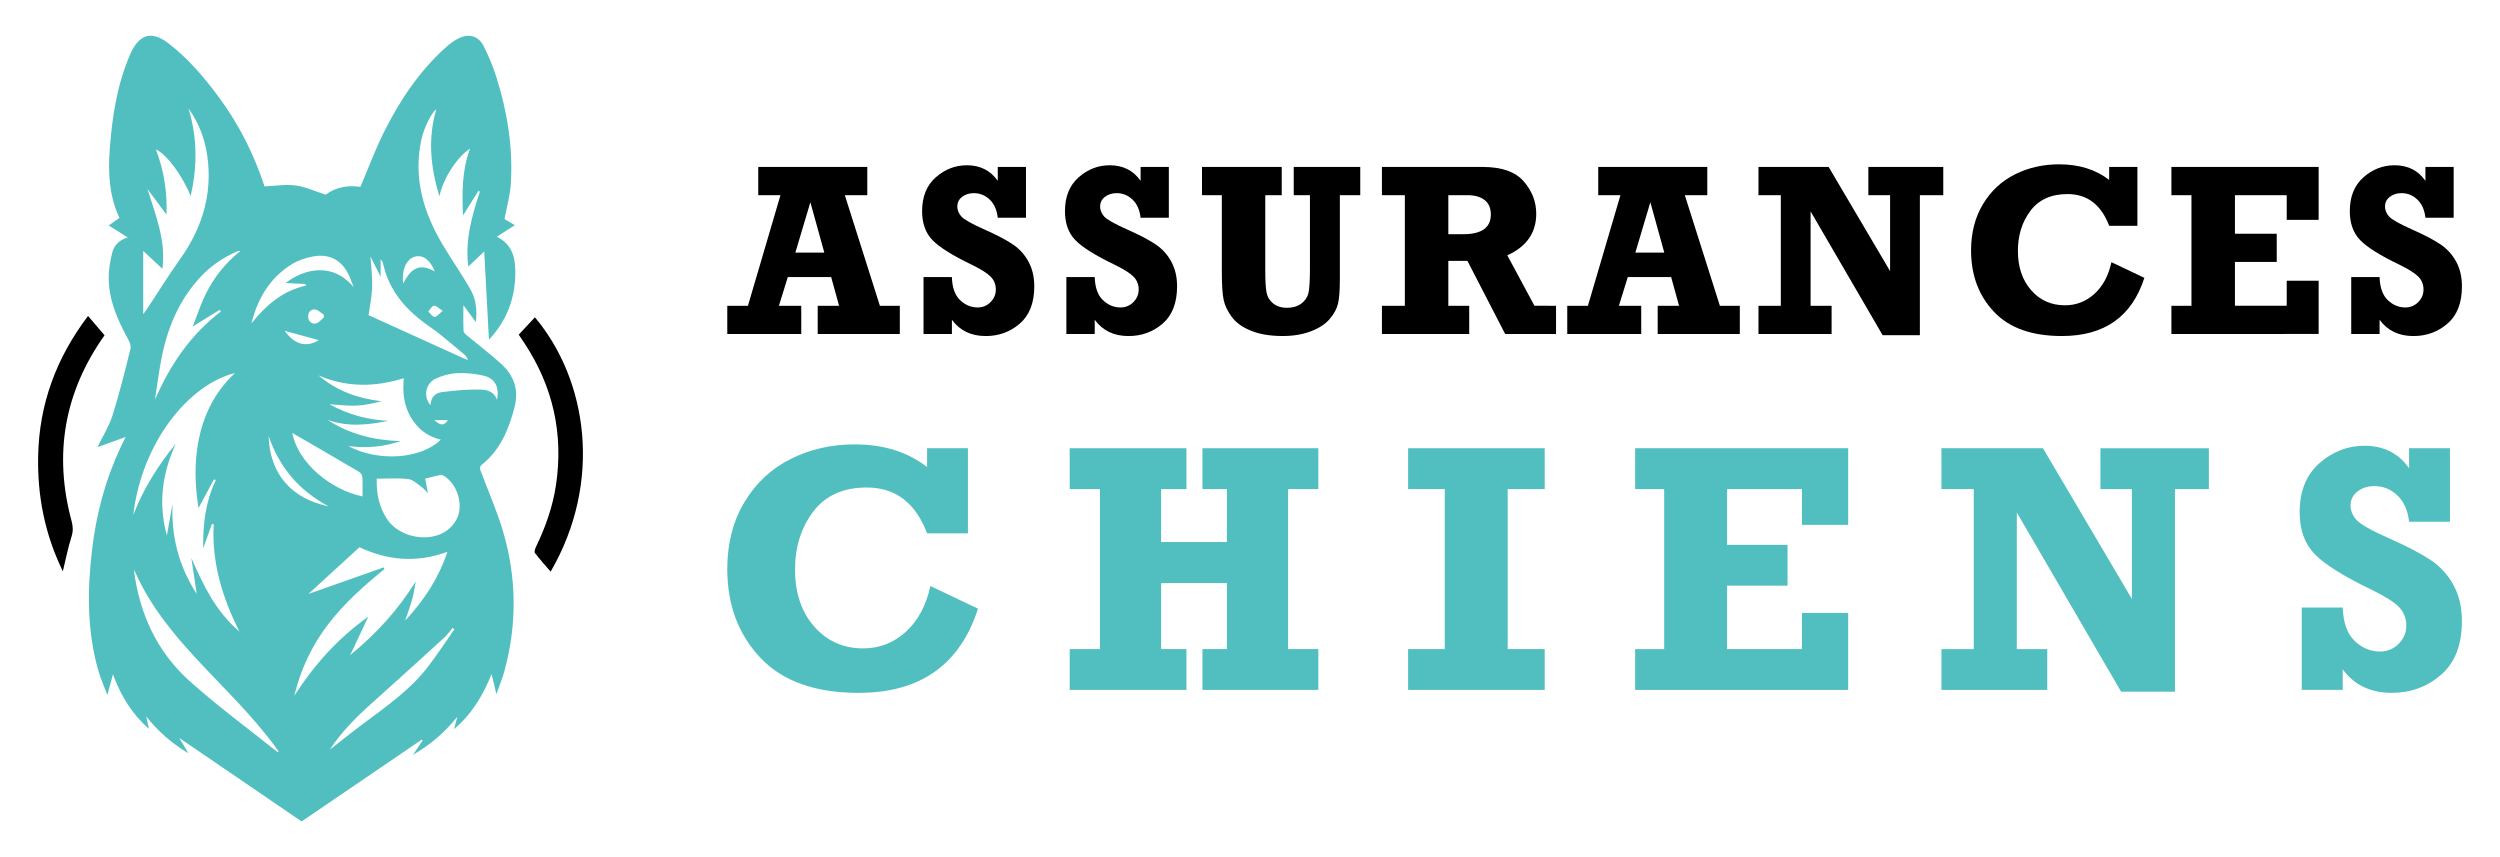 <?xml version="1.0" encoding="utf-8"?>
<!-- Generator: Adobe Illustrator 16.0.0, SVG Export Plug-In . SVG Version: 6.00 Build 0)  -->
<!DOCTYPE svg PUBLIC "-//W3C//DTD SVG 1.1//EN" "http://www.w3.org/Graphics/SVG/1.1/DTD/svg11.dtd">
<svg version="1.1" id="Calque_1" xmlns="http://www.w3.org/2000/svg" xmlns:xlink="http://www.w3.org/1999/xlink" x="0px" y="0px"
	 width="175px" height="60px" viewBox="0 0 175 60" enable-background="new 0 0 175 60" xml:space="preserve">
<g>
	<g>
		<g>
			<path d="M62.988,21.404v1.974h-5.749v-1.974h1.497l-0.555-2.009h-3.035l-0.621,2.009h1.563v1.974h-5.178v-1.974h1.446
				l2.277-7.742h-1.555v-1.976h7.632v1.976h-1.572l2.455,7.742H62.988z M57.701,17.681l-0.975-3.523l-1.051,3.523H57.701z"/>
			<path d="M64.647,23.378v-3.982h1.985c0.021,0.727,0.212,1.265,0.571,1.609c0.358,0.343,0.768,0.517,1.228,0.517
				c0.358,0,0.662-0.125,0.908-0.375c0.246-0.248,0.369-0.541,0.369-0.878c0-0.359-0.12-0.659-0.361-0.903
				c-0.24-0.245-0.682-0.521-1.32-0.834c-1.354-0.651-2.272-1.225-2.755-1.726c-0.482-0.499-0.725-1.173-0.725-2.021
				c0-1.022,0.319-1.813,0.958-2.374c0.64-0.563,1.366-0.843,2.178-0.843c0.929,0,1.649,0.363,2.16,1.09v-0.972h1.976v3.555h-1.976
				c-0.062-0.549-0.25-0.975-0.567-1.273c-0.316-0.298-0.686-0.448-1.104-0.448c-0.325,0-0.6,0.086-0.825,0.261
				c-0.224,0.173-0.335,0.4-0.335,0.681c0,0.24,0.092,0.469,0.276,0.685c0.186,0.215,0.727,0.521,1.625,0.918
				c0.864,0.385,1.526,0.73,1.988,1.044c0.462,0.31,0.827,0.715,1.096,1.21c0.268,0.498,0.403,1.072,0.403,1.722
				c0,1.156-0.337,2.025-1.01,2.608c-0.672,0.582-1.467,0.874-2.386,0.874c-1.027,0-1.816-0.378-2.37-1.139v0.995H64.647z"/>
			<path d="M74.646,23.378v-3.982h1.984c0.022,0.727,0.213,1.265,0.572,1.609c0.358,0.343,0.767,0.517,1.228,0.517
				c0.358,0,0.661-0.125,0.908-0.375c0.246-0.248,0.37-0.541,0.37-0.878c0-0.359-0.121-0.659-0.362-0.903
				c-0.241-0.245-0.681-0.521-1.321-0.834c-1.353-0.651-2.271-1.225-2.753-1.726c-0.484-0.499-0.725-1.173-0.725-2.021
				c0-1.022,0.319-1.813,0.958-2.374c0.639-0.563,1.365-0.843,2.177-0.843c0.931,0,1.65,0.363,2.16,1.09v-0.972h1.976v3.555H79.84
				c-0.061-0.549-0.251-0.975-0.567-1.273c-0.316-0.298-0.686-0.448-1.105-0.448c-0.325,0-0.6,0.086-0.824,0.261
				c-0.225,0.173-0.336,0.4-0.336,0.681c0,0.24,0.092,0.469,0.277,0.685c0.185,0.215,0.726,0.521,1.624,0.918
				c0.864,0.385,1.527,0.73,1.989,1.044c0.462,0.31,0.827,0.715,1.095,1.21c0.27,0.498,0.403,1.072,0.403,1.722
				c0,1.156-0.336,2.025-1.008,2.608c-0.673,0.582-1.469,0.874-2.388,0.874c-1.025,0-1.815-0.378-2.37-1.139v0.995H74.646z"/>
			<path d="M84.14,13.662v-1.976h5.581v1.976h-1.152v5.288c0,0.704,0.03,1.213,0.089,1.523c0.058,0.313,0.214,0.569,0.466,0.769
				c0.252,0.204,0.571,0.304,0.958,0.304c0.398,0,0.728-0.094,0.992-0.284c0.263-0.192,0.433-0.429,0.509-0.716
				c0.075-0.286,0.113-0.867,0.113-1.749v-5.135h-1.135v-1.976h4.657v1.976H93.79v5.85c0,0.796-0.042,1.374-0.127,1.735
				c-0.084,0.362-0.277,0.72-0.579,1.076c-0.303,0.357-0.741,0.646-1.317,0.867c-0.574,0.22-1.233,0.331-1.979,0.331
				c-0.862,0-1.599-0.12-2.207-0.365c-0.607-0.245-1.06-0.568-1.357-0.972c-0.297-0.403-0.488-0.803-0.571-1.201
				c-0.085-0.397-0.126-1.077-0.126-2.033v-5.288H84.14z"/>
			<path d="M108.923,21.404v1.974h-3.562l-2.641-5.117h-1.337v3.144h1.462v1.974h-6.11v-1.974h1.605v-7.742h-1.605v-1.976h7.052
				c1.329,0,2.286,0.336,2.87,1.005c0.586,0.671,0.88,1.429,0.88,2.272c0,1.328-0.676,2.3-2.026,2.909l1.9,3.531H108.923z
				 M101.383,16.394h1.042c1.289,0,1.933-0.459,1.933-1.378c0-0.454-0.147-0.793-0.441-1.018c-0.294-0.224-0.699-0.336-1.215-0.336
				h-1.319V16.394z"/>
			<path d="M121.788,21.404v1.974h-5.75v-1.974h1.496l-0.554-2.009h-3.035l-0.622,2.009h1.563v1.974h-5.178v-1.974h1.446
				l2.278-7.742h-1.555v-1.976h7.633v1.976h-1.573l2.455,7.742H121.788z M116.5,17.681l-0.975-3.523l-1.05,3.523H116.5z"/>
			<path d="M123.093,23.378v-1.974h1.564v-7.742h-1.564v-1.976h4.912l4.301,7.291v-5.315h-1.521v-1.976h5.244v1.976h-1.638v9.802
				h-2.606l-5.043-8.667v6.607h1.47v1.974H123.093z"/>
			<path d="M147.642,11.687h1.976v4.119h-1.976c-0.562-1.479-1.533-2.221-2.917-2.221c-1.144,0-2.007,0.391-2.593,1.171
				c-0.586,0.777-0.879,1.711-0.879,2.798c0,1.138,0.311,2.059,0.929,2.762c0.619,0.704,1.408,1.055,2.367,1.055
				c0.785,0,1.471-0.267,2.059-0.799c0.589-0.532,0.986-1.272,1.193-2.219l2.305,1.096c-0.874,2.718-2.8,4.073-5.775,4.073
				c-2.103,0-3.687-0.565-4.754-1.697c-1.068-1.132-1.602-2.564-1.602-4.296c0-1.232,0.276-2.311,0.833-3.236
				c0.555-0.925,1.302-1.62,2.24-2.088c0.938-0.469,1.968-0.703,3.088-0.703c1.396,0,2.564,0.363,3.506,1.093V11.687z"/>
			<path d="M151.999,23.378v-1.974h1.403v-7.742h-1.403v-1.976h10.306v3.706h-2.235v-1.73h-3.624v2.698h2.925v1.977h-2.925v3.067
				h3.624v-1.75h2.235v3.724H151.999z"/>
			<path d="M164.586,23.378v-3.982h1.985c0.021,0.727,0.214,1.265,0.569,1.609c0.357,0.343,0.771,0.517,1.228,0.517
				c0.36,0,0.661-0.125,0.909-0.375c0.246-0.248,0.368-0.541,0.368-0.878c0-0.359-0.119-0.659-0.36-0.903
				c-0.241-0.245-0.681-0.521-1.321-0.834c-1.353-0.651-2.272-1.225-2.752-1.726c-0.484-0.499-0.726-1.173-0.726-2.021
				c0-1.022,0.319-1.813,0.957-2.374c0.64-0.563,1.365-0.843,2.177-0.843c0.93,0,1.649,0.363,2.159,1.09v-0.972h1.977v3.555h-1.977
				c-0.06-0.549-0.248-0.975-0.566-1.273c-0.315-0.298-0.684-0.448-1.105-0.448c-0.325,0-0.6,0.086-0.823,0.261
				c-0.225,0.173-0.335,0.4-0.335,0.681c0,0.24,0.092,0.469,0.278,0.685c0.184,0.215,0.726,0.521,1.623,0.918
				c0.861,0.385,1.525,0.73,1.987,1.044c0.462,0.31,0.825,0.715,1.097,1.21c0.268,0.498,0.4,1.072,0.4,1.722
				c0,1.156-0.334,2.025-1.007,2.608c-0.671,0.582-1.469,0.874-2.388,0.874c-1.024,0-1.814-0.378-2.369-1.139v0.995H164.586z"/>
		</g>
		<g>
			<path fill="#51BFC0" d="M64.897,31.376h2.858v5.959h-2.858c-0.811-2.141-2.218-3.21-4.221-3.21c-1.654,0-2.904,0.563-3.752,1.689
				c-0.848,1.128-1.271,2.479-1.271,4.051c0,1.646,0.448,2.979,1.344,3.995c0.896,1.019,2.038,1.527,3.424,1.527
				c1.136,0,2.128-0.384,2.981-1.155c0.85-0.771,1.427-1.842,1.726-3.212l3.333,1.588c-1.265,3.929-4.05,5.893-8.356,5.893
				c-3.042,0-5.334-0.818-6.878-2.457c-1.546-1.637-2.318-3.709-2.318-6.215c0-1.785,0.402-3.344,1.204-4.682
				c0.803-1.338,1.883-2.346,3.242-3.024c1.358-0.676,2.848-1.017,4.47-1.017c2.019,0,3.709,0.529,5.072,1.585V31.376z"/>
			<path fill="#51BFC0" d="M74.878,48.295v-2.858h2.117V34.235h-2.117v-2.859h8.174v2.859h-1.776v3.707h4.61v-3.707h-1.715v-2.859
				h8.113v2.859h-2.116v11.201h2.116v2.858h-8.113v-2.858h1.715v-4.622h-4.61v4.622h1.776v2.858H74.878z"/>
			<path fill="#51BFC0" d="M98.568,48.295v-2.858h2.566V34.235h-2.566v-2.859h9.561v2.859h-2.591v11.201h2.591v2.858H98.568z"/>
			<path fill="#51BFC0" d="M114.46,48.295v-2.858h2.032V34.235h-2.032v-2.859h14.912v5.363h-3.235v-2.504h-5.242v3.904h4.233v2.857
				h-4.233v4.439h5.242v-2.53h3.235v5.389H114.46z"/>
			<path fill="#51BFC0" d="M135.9,48.295v-2.858h2.262V34.235H135.9v-2.859h7.106l6.226,10.549v-7.689h-2.202v-2.859h7.591v2.859
				h-2.373v14.182h-3.771l-7.299-12.541v9.561h2.129v2.858H135.9z"/>
			<path fill="#51BFC0" d="M161.123,48.295v-5.766h2.869c0.032,1.055,0.31,1.831,0.828,2.33c0.519,0.497,1.112,0.748,1.773,0.748
				c0.521,0,0.959-0.182,1.314-0.542c0.358-0.361,0.534-0.784,0.534-1.271c0-0.52-0.171-0.954-0.519-1.309
				c-0.352-0.352-0.987-0.753-1.914-1.205c-1.955-0.941-3.286-1.774-3.984-2.497c-0.7-0.724-1.048-1.697-1.048-2.925
				c0-1.478,0.461-2.624,1.385-3.436c0.925-0.813,1.976-1.218,3.15-1.218c1.347,0,2.388,0.524,3.126,1.574v-1.404h2.86v5.146h-2.86
				c-0.089-0.794-0.362-1.409-0.821-1.843c-0.458-0.434-0.99-0.65-1.599-0.65c-0.47,0-0.867,0.124-1.191,0.375
				c-0.324,0.252-0.487,0.581-0.487,0.986c0,0.349,0.134,0.68,0.401,0.991c0.269,0.313,1.051,0.756,2.351,1.328
				c1.248,0.557,2.209,1.06,2.876,1.51c0.668,0.449,1.198,1.035,1.587,1.753c0.388,0.719,0.58,1.549,0.58,2.49
				c0,1.672-0.485,2.93-1.457,3.773c-0.974,0.845-2.125,1.266-3.456,1.266c-1.483,0-2.627-0.548-3.43-1.646v1.44H161.123z"/>
		</g>
	</g>
	<g>
		<path fill="#51BFC0" d="M8.94,16.623c-0.489-0.311-0.884-0.56-1.331-0.845c0.24-0.166,0.478-0.333,0.753-0.524
			C7.642,13.735,7.56,12.1,7.682,10.446c0.17-2.297,0.518-4.56,1.452-6.69c0.013-0.03,0.023-0.061,0.037-0.088
			c0.631-1.303,1.465-1.516,2.615-0.639c1.356,1.038,2.455,2.325,3.471,3.688c1.451,1.941,2.525,4.083,3.261,6.328
			c0.749-0.03,1.478-0.155,2.178-0.062c0.688,0.093,1.346,0.401,2.103,0.646c0.665-0.51,1.542-0.687,2.428-0.548
			c0.553-1.301,1.028-2.578,1.63-3.793c1.111-2.237,2.487-4.301,4.363-5.987c0.268-0.241,0.569-0.463,0.892-0.621
			c0.714-0.351,1.378-0.17,1.737,0.535c0.363,0.713,0.672,1.465,0.913,2.229c0.757,2.417,1.158,4.896,0.995,7.434
			c-0.052,0.807-0.283,1.605-0.44,2.454c0.18,0.107,0.448,0.269,0.722,0.433c-0.417,0.266-0.808,0.515-1.259,0.803
			c1.17,0.583,1.313,1.611,1.291,2.675c-0.035,1.753-0.658,3.278-1.844,4.532c-0.108-2.029-0.216-4.056-0.331-6.172
			c-0.416,0.396-0.75,0.715-1.112,1.055c-0.242-1.843,0.252-3.549,0.809-5.246c-0.036-0.014-0.07-0.031-0.105-0.049
			c-0.347,0.555-0.694,1.109-1.077,1.719c-0.072-1.607-0.074-3.161,0.492-4.678c-0.899,0.581-1.873,2.065-2.143,3.334
			c-0.639-2.086-0.813-4.07-0.216-6.102c-0.37,0.296-0.872,1.344-1.041,2.109c-0.591,2.699,0.138,5.135,1.514,7.43
			c0.617,1.031,1.305,2.019,1.904,3.059c0.401,0.696,0.492,1.482,0.387,2.31c-0.304-0.415-0.587-0.798-0.87-1.185
			c0,0.633-0.016,1.224,0.014,1.812c0.005,0.122,0.167,0.251,0.28,0.347c0.778,0.648,1.589,1.259,2.338,1.938
			c0.911,0.827,1.271,1.838,0.941,3.084c-0.406,1.531-0.991,2.945-2.259,3.97c-0.26,0.211-0.131,0.371-0.057,0.571
			c0.514,1.376,1.109,2.728,1.523,4.131c0.961,3.26,0.983,6.55,0.072,9.833c-0.136,0.484-0.332,0.951-0.542,1.542
			c-0.118-0.49-0.209-0.874-0.336-1.401c-0.628,1.539-1.396,2.819-2.632,3.854c0.09-0.332,0.162-0.599,0.234-0.866
			c-0.853,1.051-1.832,1.93-3.104,2.662c0.27-0.403,0.473-0.703,0.675-1.004c-0.023-0.018-0.045-0.036-0.067-0.055
			c-2.817,1.919-5.635,3.839-8.405,5.723c-2.778-1.897-5.62-3.836-8.563-5.845c0.229,0.384,0.401,0.674,0.641,1.077
			c-1.205-0.724-2.139-1.56-2.953-2.581c0.056,0.255,0.113,0.51,0.192,0.872c-1.199-1.058-1.953-2.285-2.521-3.822
			c-0.142,0.517-0.248,0.91-0.395,1.447c-0.237-0.635-0.472-1.158-0.628-1.704c-0.792-2.757-0.776-5.565-0.451-8.383
			c0.289-2.499,0.914-4.91,1.985-7.196c0.061-0.129,0.12-0.259,0.182-0.387c0.062-0.123,0.125-0.245,0.198-0.39
			c-0.672,0.241-1.312,0.471-1.978,0.71c0.372-0.765,0.816-1.462,1.057-2.224c0.483-1.536,0.871-3.103,1.257-4.668
			c0.055-0.218-0.085-0.518-0.208-0.741c-0.715-1.303-1.3-2.653-1.317-4.164c-0.008-0.591,0.093-1.196,0.234-1.772
			C7.967,17.229,8.279,16.815,8.94,16.623z M13.897,35.561c-0.471-2.81-0.35-6.76,2.551-9.447c-3.208,0.785-6.52,4.825-7.12,9.937
			c0.691-1.792,1.685-3.399,2.973-4.99c-0.962,2.13-1.228,4.192-0.619,6.432c0.143-0.809,0.269-1.522,0.395-2.236
			c-0.098,2.279,0.428,4.359,1.693,6.314c-0.132-0.88-0.254-1.695-0.376-2.511c0.833,1.881,1.68,3.716,3.366,5.151
			c-1.222-2.428-1.947-4.871-1.801-7.524c-0.043,0-0.086,0.003-0.128,0.003c-0.188,0.521-0.375,1.042-0.608,1.69
			c-0.023-1.738,0.175-3.299,0.886-4.773c-0.044-0.018-0.088-0.032-0.132-0.051C14.615,34.229,14.251,34.902,13.897,35.561z
			 M25.779,43.169c-0.459,0.977-0.861,1.831-1.264,2.687c1.813-1.483,3.361-3.171,4.583-5.156c-0.066,0.461-0.15,0.91-0.271,1.347
			c-0.123,0.436-0.285,0.858-0.466,1.395c1.351-1.451,2.347-2.979,2.96-4.823c-2.179,0.822-4.24,0.587-6.161-0.313
			c-1.262,1.156-2.483,2.274-3.57,3.27c1.635-0.576,3.452-1.218,5.271-1.859c0.017,0.039,0.034,0.076,0.051,0.115
			c-1.434,1.172-2.816,2.393-3.947,3.875c-1.144,1.5-1.923,3.164-2.365,4.996C21.971,46.579,23.604,44.715,25.779,43.169z
			 M13.198,7.6c0.608,2.005,0.631,4.021,0.145,6.129c-0.536-1.403-1.696-2.948-2.431-3.272c0.56,1.469,0.809,2.989,0.739,4.56
			c-0.446-0.6-0.887-1.194-1.329-1.788c0.559,1.818,1.305,3.569,1.047,5.587c-0.49-0.456-0.923-0.86-1.344-1.251
			c0,1.446,0,2.866,0,4.422c0.134-0.175,0.174-0.222,0.208-0.271c0.792-1.2,1.552-2.425,2.385-3.596
			c1.426-2.009,2.167-4.2,1.954-6.68C14.452,10.044,14.037,8.753,13.198,7.6z M22.925,29.39c1.557,1.02,3.281,1.434,5.118,1.488
			c-1.16,0.388-2.35,0.521-3.663,0.346c2.13,1.131,5.099,0.906,6.48-0.447c-0.953-0.218-1.641-0.773-2.121-1.604
			c-0.476-0.827-0.566-1.728-0.475-2.699c-2.034,0.637-4.012,0.649-5.963-0.193c1.27,1.087,2.758,1.614,4.41,1.806
			c-0.588,0.151-1.173,0.281-1.762,0.307c-0.585,0.026-1.176-0.054-1.89-0.096c1.358,0.746,2.703,1.092,4.133,1.159
			C25.763,29.752,24.343,29.901,22.925,29.39z M26.372,33.509c-0.035,1.022,0.161,1.983,0.73,2.838
			c0.863,1.298,3.003,1.682,4.225,0.758c0.267-0.201,0.504-0.49,0.652-0.789c0.492-0.988,0.022-2.46-0.926-3.017
			c-0.062-0.036-0.15-0.068-0.215-0.055c-0.349,0.075-0.696,0.165-1.074,0.259c0.064,0.344,0.124,0.664,0.191,1.022
			c-0.175-0.174-0.302-0.343-0.465-0.456c-0.292-0.204-0.591-0.5-0.913-0.536C27.863,33.452,27.133,33.509,26.372,33.509z
			 M19.442,52.658c0.021-0.021,0.041-0.038,0.062-0.058c-0.06-0.083-0.119-0.167-0.18-0.25c-1.634-2.252-3.65-4.161-5.534-6.19
			c-1.653-1.779-3.186-3.647-4.216-5.877c-0.045-0.099-0.099-0.194-0.206-0.407c0.404,3.153,1.652,5.776,3.905,7.799
			C15.236,49.439,17.378,51.005,19.442,52.658z M13.494,22.854c0.292-0.745,0.532-1.499,0.875-2.206
			c0.584-1.204,1.405-2.239,2.468-3.086c-0.108-0.008-0.195,0.013-0.275,0.049c-0.902,0.408-1.718,0.938-2.411,1.655
			c-1.644,1.704-2.483,3.791-2.896,6.079c-0.157,0.872-0.273,1.754-0.407,2.632c1.057-2.432,2.492-4.554,4.621-6.176
			c-0.035-0.036-0.07-0.069-0.105-0.104C14.764,22.069,14.164,22.44,13.494,22.854z M25.799,22.061
			c2.311,1.05,4.631,2.103,6.949,3.155c-0.043-0.171-0.116-0.295-0.221-0.38c-0.806-0.66-1.581-1.368-2.436-1.959
			c-1.619-1.117-2.86-2.479-3.283-4.464c-0.013-0.062-0.068-0.115-0.163-0.273c0,0.462,0,0.806,0,1.235
			c-0.25-0.5-0.461-0.921-0.713-1.425c0.05,0.792,0.145,1.469,0.12,2.142C26.029,20.765,25.885,21.435,25.799,22.061z
			 M24.756,20.107c-0.094-0.245-0.18-0.493-0.283-0.733c-0.478-1.115-1.349-1.635-2.536-1.426c-0.52,0.093-1.057,0.269-1.5,0.543
			c-1.547,0.95-2.4,2.408-2.837,4.146c1.011-1.257,2.174-2.288,3.816-2.642c-0.009-0.039-0.017-0.079-0.025-0.115
			c-0.473-0.022-0.945-0.046-1.403-0.067C21.332,18.777,23.322,18.358,24.756,20.107z M20.458,30.304
			c0.415,2.159,2.77,4.006,4.917,4.446c0-0.453,0.017-0.912-0.011-1.367c-0.007-0.125-0.118-0.289-0.229-0.354
			C23.55,32.094,21.955,31.173,20.458,30.304z M23.083,52.479c0.81-0.63,1.609-1.272,2.431-1.885
			c1.571-1.171,3.182-2.302,4.401-3.866c0.67-0.86,1.263-1.782,1.891-2.677c-0.042-0.031-0.085-0.063-0.126-0.094
			c-0.19,0.225-0.357,0.472-0.572,0.666c-1.703,1.555-3.406,3.107-5.126,4.641C24.898,50.231,23.886,51.258,23.083,52.479z
			 M30.14,28.358c0.004-0.558,0.35-0.857,0.814-0.914c0.886-0.11,1.785-0.192,2.677-0.175c0.446,0.009,0.966,0.131,1.158,0.725
			c0.182-0.908-0.14-1.52-0.965-1.703c-0.596-0.133-1.225-0.2-1.833-0.169c-0.506,0.025-1.037,0.169-1.498,0.384
			C29.775,26.842,29.614,27.794,30.14,28.358z M18.801,30.514c0.081,2.665,1.6,4.392,4.205,4.934
			C20.908,34.328,19.545,32.682,18.801,30.514z M30.435,19.002c-0.313-0.806-0.834-1.184-1.374-1.04
			c-0.621,0.167-0.953,0.909-0.841,1.885C28.823,18.686,29.418,18.442,30.435,19.002z M22.318,23.811
			c-0.798-0.22-1.633-0.446-2.388-0.652C20.596,24.113,21.434,24.349,22.318,23.811z M22.667,22.235
			c-0.003-0.07-0.005-0.144-0.009-0.216c-0.202-0.126-0.397-0.333-0.61-0.356c-0.298-0.032-0.489,0.201-0.476,0.515
			c0.014,0.32,0.243,0.519,0.526,0.466C22.306,22.606,22.478,22.38,22.667,22.235z M30.989,21.762
			c-0.28-0.181-0.459-0.387-0.603-0.364c-0.154,0.023-0.274,0.264-0.409,0.407c0.147,0.136,0.287,0.365,0.443,0.378
			C30.563,22.193,30.726,21.972,30.989,21.762z M30.401,29.41c0.458,0.403,0.688,0.396,0.951,0
			C31.048,29.41,30.756,29.41,30.401,29.41z"/>
	</g>
</g>
<path d="M36.31,23.427c0.386-0.413,0.759-0.814,1.133-1.216c3.694,4.393,4.75,11.523,1.101,17.804
	c-0.38-0.443-0.757-0.858-1.096-1.302c-0.062-0.079,0.005-0.294,0.066-0.421c0.668-1.389,1.182-2.827,1.408-4.36
	c0.526-3.567-0.209-6.854-2.183-9.865C36.602,23.856,36.46,23.65,36.31,23.427z"/>
<path d="M6.163,22.118c0.423,0.494,0.792,0.924,1.155,1.35c-2.82,3.979-3.571,8.314-2.309,13c0.102,0.377,0.122,0.704-0.002,1.093
	c-0.247,0.776-0.402,1.583-0.608,2.429c-1.249-2.557-1.787-5.245-1.729-8.063C2.742,28.294,3.933,25.06,6.163,22.118z"/>
</svg>
